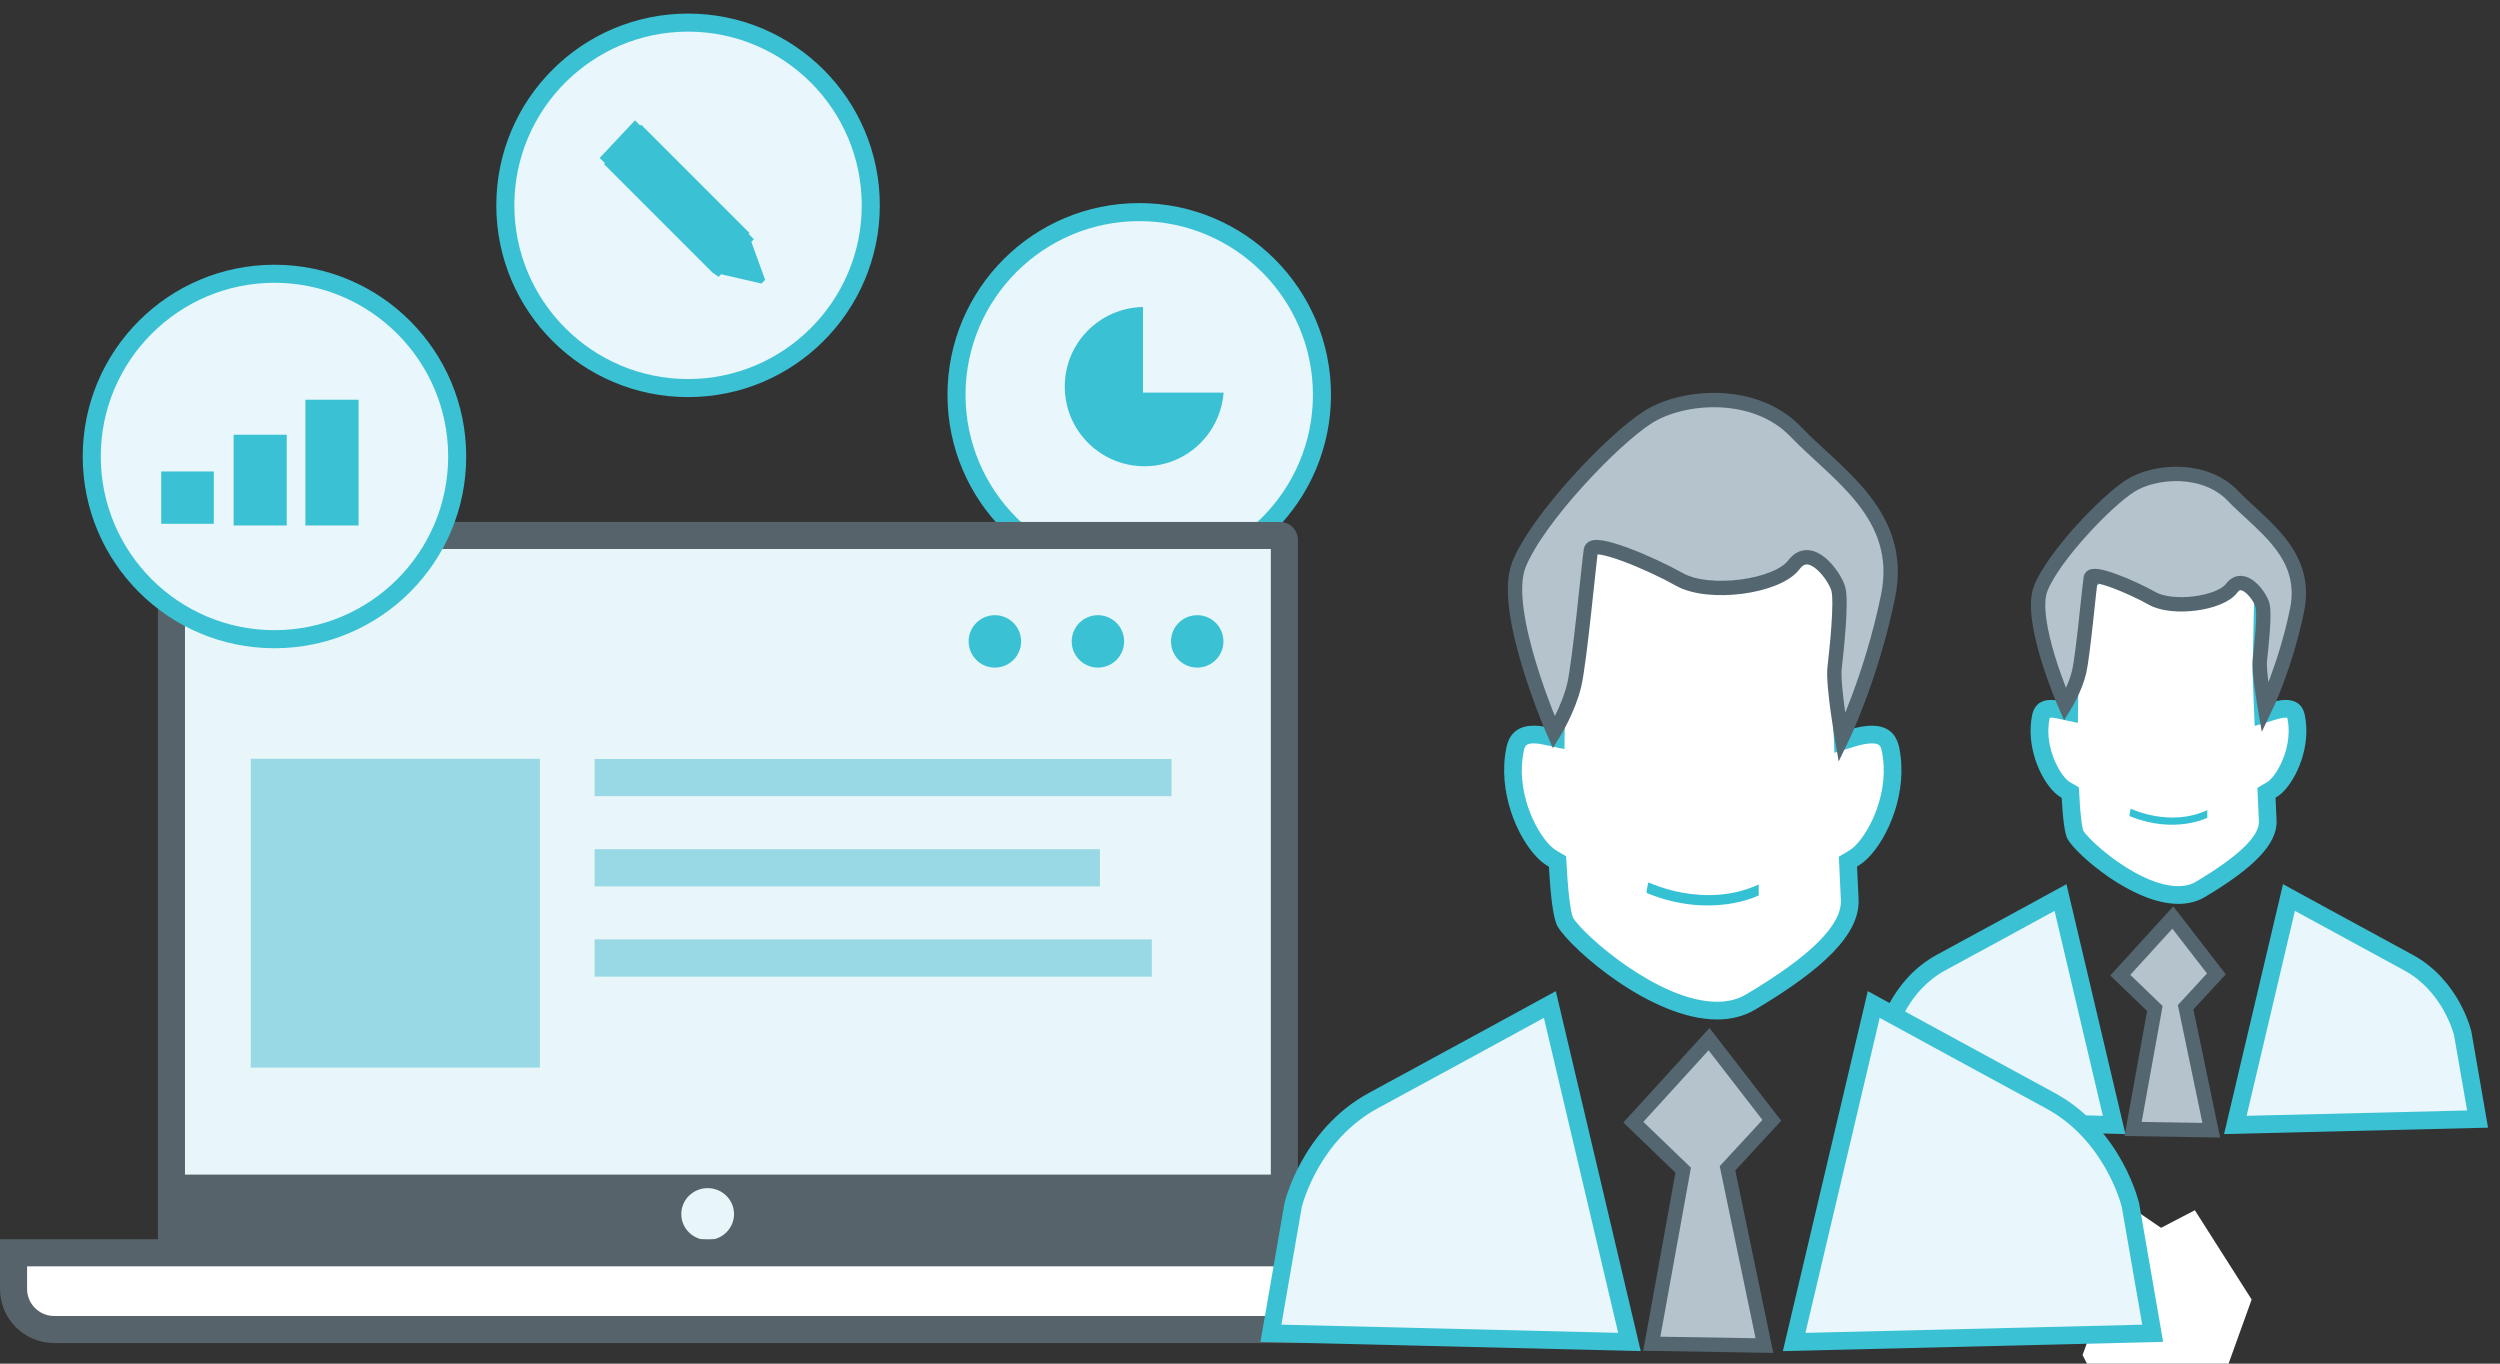 <?xml version="1.0" encoding="utf-8"?>
<!-- Generator: Adobe Illustrator 15.0.0, SVG Export Plug-In . SVG Version: 6.00 Build 0)  -->
<!DOCTYPE svg PUBLIC "-//W3C//DTD SVG 1.1//EN" "http://www.w3.org/Graphics/SVG/1.1/DTD/svg11.dtd">
<svg version="1.1" id="Layer_1" xmlns="http://www.w3.org/2000/svg" xmlns:xlink="http://www.w3.org/1999/xlink" x="0px" y="0px"
	 width="209px" height="114px" viewBox="0 0 209 114" enable-background="new 0 0 209 114" xml:space="preserve">
<rect x="0" y="0" width="209" height="114" fill="#333333" stroke="none"/>
<g>
	<g>
		<path fill="#E9F6FB" d="M95.239,48.285c-8.423,0-15.276-6.854-15.276-15.276c0-8.425,6.853-15.276,15.276-15.276
			c8.424,0,15.277,6.851,15.277,15.276C110.516,41.43,103.663,48.285,95.239,48.285z"/>
		<path fill="#3AC2D4" d="M95.239,18.486c8.008,0,14.522,6.514,14.522,14.522c0,8.006-6.514,14.521-14.522,14.521
			c-8.009,0-14.521-6.515-14.521-14.521C80.718,25,87.23,18.486,95.239,18.486 M95.239,16.978c-8.854,0-16.03,7.176-16.03,16.031
			c0,8.852,7.177,16.03,16.03,16.03c8.854,0,16.031-7.178,16.031-16.03C111.27,24.154,104.093,16.978,95.239,16.978L95.239,16.978z"
			/>
	</g>
	<g id="Shape_4_1_">
		<g>
			<rect x="14.093" y="44.425" fill="#E8F6F9" width="93.617" height="62.028"/>
		</g>
	</g>
	<g id="Shape_39_1_">
		<g>
			<path fill="#3AC2D4" d="M91.787,51.429c-1.211,0-2.192,0.979-2.192,2.192c0,1.211,0.981,2.191,2.192,2.191
				c1.21,0,2.192-0.98,2.192-2.191C93.979,52.408,92.998,51.429,91.787,51.429z M100.088,51.429c-1.211,0-2.193,0.979-2.193,2.192
				c0,1.211,0.982,2.191,2.193,2.191c1.21,0,2.192-0.98,2.192-2.191C102.28,52.408,101.299,51.429,100.088,51.429z M83.172,51.429
				c-1.211,0-2.194,0.979-2.194,2.192c0,1.211,0.983,2.191,2.194,2.191s2.193-0.98,2.193-2.191
				C85.365,52.408,84.383,51.429,83.172,51.429z"/>
		</g>
	</g>
	<g id="Shape_37_1_">
		<g>
			<rect x="20.964" y="63.434" fill="#99D9E5" width="24.172" height="25.816"/>
		</g>
	</g>
	<g id="Shape_38_1_">
		<g>
			<path fill="#99D9E5" d="M49.71,63.449v3.11h48.232v-3.11H49.71z M91.955,70.991H49.71v3.112h42.245V70.991z M49.71,81.649h46.582
				v-3.113H49.71V81.649z"/>
		</g>
	</g>
	<g id="Shape_40_1_">
		<g>
			<path fill="#57636B" d="M13.831,98.195v7.732h94.108v-7.732H13.831z M59.159,103.667c-1.217,0-2.204-0.973-2.204-2.168
				c0-1.197,0.986-2.171,2.204-2.171c1.221,0,2.207,0.974,2.207,2.171C61.364,102.694,60.376,103.667,59.159,103.667z"/>
		</g>
	</g>
	<g>
		<path fill="#E9F6FB" d="M57.521,32.443c-8.423,0-15.275-6.854-15.275-15.277c0-8.423,6.853-15.276,15.275-15.276
			c8.423,0,15.276,6.853,15.276,15.276C72.796,25.589,65.944,32.443,57.521,32.443z"/>
		<path fill="#3AC2D4" d="M57.521,2.645c8.008,0,14.521,6.514,14.521,14.521c0,8.007-6.513,14.522-14.521,14.522
			c-8.009,0-14.521-6.515-14.521-14.522C42.999,9.159,49.511,2.645,57.521,2.645 M57.521,1.136c-8.854,0-16.03,7.177-16.03,16.03
			c0,8.853,7.177,16.031,16.03,16.031c8.854,0,16.031-7.178,16.031-16.031C73.551,8.313,66.375,1.136,57.521,1.136L57.521,1.136z"/>
	</g>
	<g id="Shape_76_1_">
		<g>
			<polygon fill="#3AC2D4" points="62.813,20.215 63.025,19.999 62.586,19.56 62.663,19.485 53.602,10.422 53.525,10.5 
				53.085,10.062 50.135,13.202 50.572,13.643 50.494,13.717 59.557,22.78 60.073,23.14 60.286,22.927 63.659,23.706 63.963,23.396 
							"/>
		</g>
	</g>
	<g id="Shape_77_1_">
		<g>
			<path fill="#3AC2D4" d="M95.553,32.82v-7.155c-3.621,0.069-6.539,3.012-6.539,6.651c0,3.679,2.985,6.663,6.667,6.663
				c3.506,0,6.35-2.72,6.612-6.159H95.553z"/>
		</g>
	</g>
	<g>
		<path fill="#57636B" d="M106.241,45.895v59.094H15.464V45.895H106.241 M106.994,43.632H14.71c-0.835,0-1.509,0.676-1.509,1.508
			v60.603c0,0.834,0.674,1.51,1.509,1.51h92.284c0.835,0,1.51-0.676,1.51-1.51V45.14C108.504,44.308,107.829,43.632,106.994,43.632
			L106.994,43.632z"/>
	</g>
	<g>
		<path fill="#E9F6FB" d="M22.945,53.438c-8.423,0-15.275-6.851-15.275-15.276c0-8.422,6.853-15.275,15.275-15.275
			c8.424,0,15.276,6.854,15.276,15.275C38.221,46.587,31.369,53.438,22.945,53.438z"/>
		<path fill="#3AC2D4" d="M22.945,23.641c8.007,0,14.522,6.516,14.522,14.521c0,8.008-6.515,14.521-14.522,14.521
			c-8.01,0-14.521-6.513-14.521-14.521C8.423,30.156,14.935,23.641,22.945,23.641 M22.945,22.132c-8.854,0-16.03,7.178-16.03,16.03
			c0,8.855,7.177,16.031,16.03,16.031c8.854,0,16.03-7.175,16.03-16.031C38.975,29.31,31.799,22.132,22.945,22.132L22.945,22.132z"
			/>
	</g>
	<g id="Shape_42_1_">
		<g>
			<path fill="#3AC2D4" d="M13.477,43.789h4.397v-4.375h-4.397V43.789z M19.533,43.931h4.439v-7.589h-4.439V43.931z M25.532,33.417
				v10.514h4.445V33.417H25.532z"/>
		</g>
	</g>
	<g>
		<path fill="#FFFFFF" d="M4.526,111.146c-1.871,0-3.395-1.52-3.395-3.395v-3.017h120.07v3.017c0,1.875-1.522,3.395-3.396,3.395
			H4.526z"/>
		<path fill="#57636B" d="M120.07,105.866v1.886c0,1.249-1.016,2.264-2.265,2.264H4.526c-1.248,0-2.262-1.015-2.262-2.264v-1.886
			H120.07 M122.333,103.604H0v4.148c0,2.502,2.026,4.526,4.526,4.526h113.28c2.502,0,4.527-2.024,4.527-4.526V103.604
			L122.333,103.604z"/>
	</g>
</g>
<g id="Shape_23_2_">
	<g>
		<polygon fill="#FFFFFF" points="183.489,101.176 180.662,102.646 178.513,101.176 174.103,113.277 177.495,119.947 
			184.168,119.947 188.238,108.64 		"/>
	</g>
</g>
<path fill="none" d="M129.912,81.255c0,0-2.777-3.242-3.24-7.872c-0.463-4.629-1.234-6.945,3.858-12.346
	c5.093-5.401,13.117-8.18,17.438-5.556c4.32,2.625,11.265,8.642,10.493,13.118c-0.771,4.476-3.549,13.272-3.549,13.272
	s-0.618-3.395-0.926-6.482c-0.31-3.086,0-10.031-2.624-8.333c-2.623,1.698-7.716,3.704-12.346,1.39
	c-4.629-2.316-6.328-2.934-6.481-0.464c-0.154,2.47-0.463,10.031-0.771,10.803S129.912,81.255,129.912,81.255z"/>
<g>
	<g>
		<path fill="#FFFFFF" d="M182.115,74.821c-3.562,0-7.971-3.956-8.616-5.034c-0.038-0.074-0.262-0.577-0.397-3.127l-0.025-0.397
			l-0.346-0.202c-0.189-0.112-0.343-0.229-0.492-0.38c-0.967-0.967-2.11-3.393-1.623-5.752c0.104-0.491,0.339-0.674,0.867-0.674
			c0.181,0,0.386,0.024,0.607,0.071l0.888,0.193l0.008-0.909c0.026-2.595,0.085-4.593,0.085-4.593l0.002-0.072l-0.012-0.072
			c-0.002-0.012-0.2-1.244-0.1-3.161c0.058-1.089,2.167-2.688,3.697-3.515l3.731-0.809l8.854,1.182l-0.196,8.549l0.144,3.581
			l0.917-0.275c0.377-0.112,0.705-0.17,0.981-0.17c0.528,0,0.761,0.183,0.864,0.675c0.491,2.358-0.651,4.784-1.62,5.754
			c-0.143,0.143-0.291,0.255-0.481,0.367l-0.38,0.228c0,0,0.086,1.944,0.105,2.322c0.086,1.588-1.706,3.416-5.637,5.754
			C183.423,74.664,182.808,74.821,182.115,74.821L182.115,74.821z"/>
		<path fill="#3AC2D4" d="M180.422,47.141l8.069,1.076l-0.183,7.886l-0.002,0.05l0.002,0.049l0.106,2.576l0.079,1.912l1.826-0.554
			c0.385-0.114,0.632-0.141,0.769-0.141c0.052,0,0.092,0.005,0.121,0.008c0.007,0.021,0.013,0.046,0.021,0.079
			c0.431,2.063-0.593,4.251-1.416,5.076c-0.097,0.101-0.197,0.178-0.334,0.258l-0.76,0.452l0.037,0.883
			c0.037,0.837,0.068,1.508,0.087,1.892c0.067,1.246-1.711,2.953-5.274,5.074c-0.414,0.244-0.889,0.366-1.452,0.366
			c-3.19,0-7.286-3.604-7.957-4.635c-0.045-0.133-0.209-0.75-0.321-2.828l-0.045-0.8l-0.691-0.398
			c-0.138-0.082-0.24-0.16-0.344-0.262c-0.826-0.827-1.849-3.014-1.418-5.078c0.01-0.034,0.018-0.061,0.024-0.079
			c0.024-0.003,0.067-0.008,0.12-0.008c0.128,0,0.281,0.02,0.45,0.058l1.774,0.382l0.021-1.817c0.022-2.557,0.079-4.559,0.079-4.578
			l0.003-0.146l-0.022-0.14c-0.001-0.011-0.188-1.182-0.09-3.001c0.031-0.59,1.571-1.946,3.218-2.853L180.422,47.141
			 M180.361,45.639l-3.963,0.855c0,0-4.07,2.143-4.183,4.179c-0.106,2.036,0.112,3.321,0.112,3.321s-0.063,2.005-0.084,4.608
			c-0.255-0.055-0.514-0.089-0.763-0.089c-0.737,0-1.389,0.301-1.591,1.264c-0.535,2.572,0.644,5.25,1.824,6.429
			c0.224,0.223,0.437,0.374,0.644,0.494c0.095,1.72,0.251,3.046,0.505,3.469c0.8,1.334,5.434,5.394,9.252,5.394
			c0.786,0,1.536-0.171,2.211-0.571c3.963-2.358,6.104-4.395,5.994-6.429c-0.019-0.378-0.05-1.042-0.084-1.875
			c0.202-0.12,0.409-0.266,0.624-0.481c1.178-1.178,2.357-3.856,1.821-6.429c-0.202-0.963-0.85-1.264-1.59-1.264
			c-0.389,0-0.807,0.085-1.195,0.202c-0.063-1.513-0.107-2.58-0.107-2.58l0.215-9.212L180.361,45.639L180.361,45.639z"/>
	</g>
	<g id="Shape_30_3_">
		<g>
			<path fill="#33C1D3" d="M178.132,67.604c0,0-0.188,0.697-0.063,0.635c3.736,1.52,6.46,0.127,6.46,0.127s0-0.506,0-0.636
				C181.362,69.188,178.132,67.604,178.132,67.604z"/>
		</g>
	</g>
	<path fill="#B5C3CD" stroke="#546770" stroke-width="1.2" stroke-miterlimit="10" d="M172.649,58.922c0,0-3.111-7.069-2.036-9.748
		c1.072-2.678,5.466-7.284,7.499-8.57c2.035-1.285,6.214-1.607,8.569,0.856c2.353,2.464,6.316,4.821,5.356,9.534
		c-0.964,4.713-2.678,8.249-2.678,8.249s-0.539-3.107-0.432-4.071c0.105-0.965,0.432-3.857,0.214-4.607
		c-0.214-0.75-1.607-2.678-2.572-1.393c-0.96,1.285-4.922,1.822-6.64,0.857c-1.715-0.964-5.037-2.356-5.144-1.713
		c-0.106,0.643-0.643,6.428-0.96,7.819C173.506,57.528,172.649,58.922,172.649,58.922z"/>
	<g>
		<path fill="#E9F6FB" d="M156.493,93.553l1.245-7.188c0.002,0,0.947-3.954,4.551-5.901c3.112-1.685,8.009-4.357,9.97-5.427
			l4.483,19.008L156.493,93.553z"/>
		<g>
			<path fill="#3AC2D4" d="M171.761,76.15l4.037,17.131l-18.433-0.447l1.092-6.296c0.084-0.335,1.002-3.705,4.183-5.425
				C165.369,79.638,169.469,77.402,171.761,76.15 M172.756,73.918c0,0-6.855,3.75-10.819,5.892
				c-3.967,2.143-4.927,6.427-4.927,6.427l-1.393,8.037l22.067,0.536L172.756,73.918L172.756,73.918z"/>
		</g>
	</g>
	<g>
		<path fill="#E9F6FB" d="M191.359,75.037c1.961,1.069,6.856,3.742,9.966,5.427c3.604,1.947,4.55,5.898,4.557,5.939l1.239,7.149
			l-20.249,0.492L191.359,75.037z"/>
		<g>
			<path fill="#3AC2D4" d="M191.855,76.15c2.293,1.252,6.391,3.487,9.12,4.963c3.155,1.704,4.099,5.111,4.184,5.427l1.092,6.294
				l-18.433,0.447L191.855,76.15 M190.86,73.918l-4.928,20.89L208,94.273l-1.394-8.036c0,0-0.964-4.284-4.928-6.427
				C197.717,77.668,190.86,73.918,190.86,73.918L190.86,73.918z"/>
		</g>
	</g>
	<polygon fill="#B5C3CD" stroke="#546770" stroke-width="1.2" stroke-miterlimit="10" points="181.648,76.705 185.29,81.417 
		182.719,84.201 184.861,94.486 178.327,94.38 180.147,84.311 177.257,81.525 	"/>
</g>
<g>
	<g>
		<path fill="#FFFFFF" d="M143.549,84.487c-5.007,0-11.547-5.506-12.693-7.41c-0.094-0.158-0.421-0.965-0.622-4.657l-0.022-0.396
			l-0.344-0.201c-0.306-0.178-0.547-0.363-0.782-0.598c-1.446-1.446-3.153-5.066-2.422-8.585c0.18-0.863,0.645-1.231,1.567-1.231
			c0.283,0,0.599,0.038,0.947,0.11l0.887,0.193l0.008-0.909c0.036-3.744,0.121-6.625,0.121-6.625l0.003-0.072l-0.013-0.071
			c-0.002-0.019-0.291-1.82-0.145-4.623c0.094-1.802,3.41-4.216,5.535-5.356l5.483-1.186l13.099,1.748l-0.293,12.606l0.19,4.719
			l0.916-0.276c0.569-0.172,1.079-0.258,1.513-0.258c0.914,0,1.38,0.366,1.564,1.231c0.73,3.518-0.977,7.136-2.423,8.585
			c-0.229,0.227-0.46,0.405-0.753,0.58l-0.381,0.229c0,0,0.116,2.604,0.146,3.15c0.127,2.421-2.503,5.148-8.281,8.583
			C145.549,84.245,144.606,84.487,143.549,84.487L143.549,84.487z"/>
		<path fill="#3AC2D4" d="M141.084,43.621l12.32,1.641l-0.28,11.946l-0.001,0.048l0.001,0.048l0.153,3.718l0.079,1.908l1.826-0.553
			c0.494-0.148,0.946-0.228,1.296-0.228c0.604,0,0.742,0.16,0.842,0.643c0.677,3.246-0.895,6.58-2.221,7.909
			c-0.181,0.182-0.372,0.325-0.608,0.468l-0.762,0.452l0.039,0.887c0.055,1.205,0.099,2.168,0.128,2.713
			c0.11,2.087-2.48,4.675-7.92,7.909c-0.696,0.415-1.493,0.617-2.428,0.617c-4.887,0-11.182-5.592-12.044-7.027
			c-0.035-0.07-0.338-0.796-0.531-4.338l-0.044-0.796l-0.692-0.403c-0.249-0.146-0.439-0.293-0.631-0.482
			c-1.33-1.33-2.898-4.662-2.221-7.911c0.099-0.481,0.232-0.643,0.841-0.643c0.231,0,0.492,0.032,0.789,0.097l1.774,0.382
			l0.019-1.815c0.034-3.692,0.123-6.584,0.123-6.61l0.003-0.145l-0.027-0.14c-0.002-0.018-0.277-1.757-0.132-4.466
			c0.07-1.322,2.924-3.529,5.058-4.692L141.084,43.621 M141.024,42.117l-5.711,1.234c0,0-5.864,3.086-6.019,6.02
			c-0.154,2.932,0.154,4.783,0.154,4.783s-0.084,2.889-0.12,6.638c-0.366-0.077-0.744-0.126-1.103-0.126
			c-1.06,0-2.002,0.434-2.288,1.822c-0.771,3.703,0.926,7.563,2.624,9.259c0.32,0.321,0.631,0.538,0.931,0.715
			c0.132,2.473,0.362,4.386,0.729,4.996c1.152,1.919,7.827,7.769,13.327,7.769c1.132,0,2.211-0.247,3.185-0.824
			c5.71-3.396,8.797-6.327,8.642-9.26c-0.028-0.544-0.073-1.502-0.126-2.701c0.287-0.172,0.59-0.385,0.898-0.694
			c1.697-1.696,3.395-5.556,2.623-9.259c-0.289-1.389-1.228-1.822-2.288-1.822c-0.57,0-1.168,0.122-1.725,0.29
			c-0.09-2.182-0.153-3.716-0.153-3.716l0.309-13.272L141.024,42.117L141.024,42.117z"/>
	</g>
	<g id="Shape_30_2_">
		<g>
			<path fill="#33C1D3" d="M137.813,73.762c0,0-0.281,1.004-0.093,0.914c5.377,2.188,9.308,0.181,9.308,0.181s0-0.73,0-0.914
				C142.466,76.044,137.813,73.762,137.813,73.762z"/>
		</g>
	</g>
	<path fill="#B5C3CD" stroke="#546770" stroke-width="1.2" stroke-miterlimit="10" d="M129.912,61.255
		c0,0-4.475-10.187-2.932-14.046c1.542-3.857,7.87-10.493,10.803-12.345c2.932-1.852,8.95-2.315,12.346,1.234
		c3.396,3.55,9.104,6.945,7.716,13.735s-3.857,11.884-3.857,11.884s-0.771-4.477-0.618-5.865c0.155-1.389,0.618-5.556,0.309-6.636
		c-0.309-1.08-2.314-3.858-3.703-2.007c-1.389,1.854-7.1,2.624-9.567,1.236c-2.471-1.39-7.254-3.396-7.408-2.471
		s-0.926,9.26-1.389,11.266C131.147,59.247,129.912,61.255,129.912,61.255z"/>
	<g>
		<path fill="#E9F6FB" d="M106.251,111.459l1.859-10.726c0.007-0.021,1.392-5.854,6.722-8.735c4.699-2.54,12.217-6.647,14.736-8.023
			l6.659,28.213L106.251,111.459z"/>
		<g>
			<path fill="#3AC2D4" d="M129.071,85.093l6.209,26.333l-28.156-0.685l1.705-9.834c0.109-0.436,1.521-5.647,6.354-8.257
				C119.41,90.365,125.985,86.777,129.071,85.093 M130.066,82.859c0,0-9.877,5.4-15.587,8.488c-5.708,3.085-7.099,9.259-7.099,9.259
				l-2.006,11.574l31.791,0.771L130.066,82.859L130.066,82.859z"/>
		</g>
	</g>
	<g>
		<path fill="#E9F6FB" d="M156.646,83.976c2.519,1.376,10.038,5.482,14.736,8.023c5.33,2.88,6.716,8.714,6.729,8.771l1.852,10.69
			l-29.973,0.727L156.646,83.976z"/>
		<g>
			<path fill="#3AC2D4" d="M157.143,85.093c3.087,1.685,9.661,5.272,13.888,7.558c4.841,2.616,6.252,7.846,6.353,8.257l1.706,9.836
				l-28.156,0.684L157.143,85.093 M156.147,82.859l-7.099,30.093l31.79-0.771l-2.006-11.574c0,0-1.39-6.174-7.099-9.259
				C166.024,88.26,156.147,82.859,156.147,82.859L156.147,82.859z"/>
		</g>
	</g>
	<polygon fill="#B5C3CD" stroke="#546770" stroke-width="1.2" stroke-miterlimit="10" points="142.875,86.872 148.123,93.661 
		144.419,97.673 147.505,112.489 138.091,112.335 140.715,97.828 136.549,93.815 	"/>
</g>
</svg>
